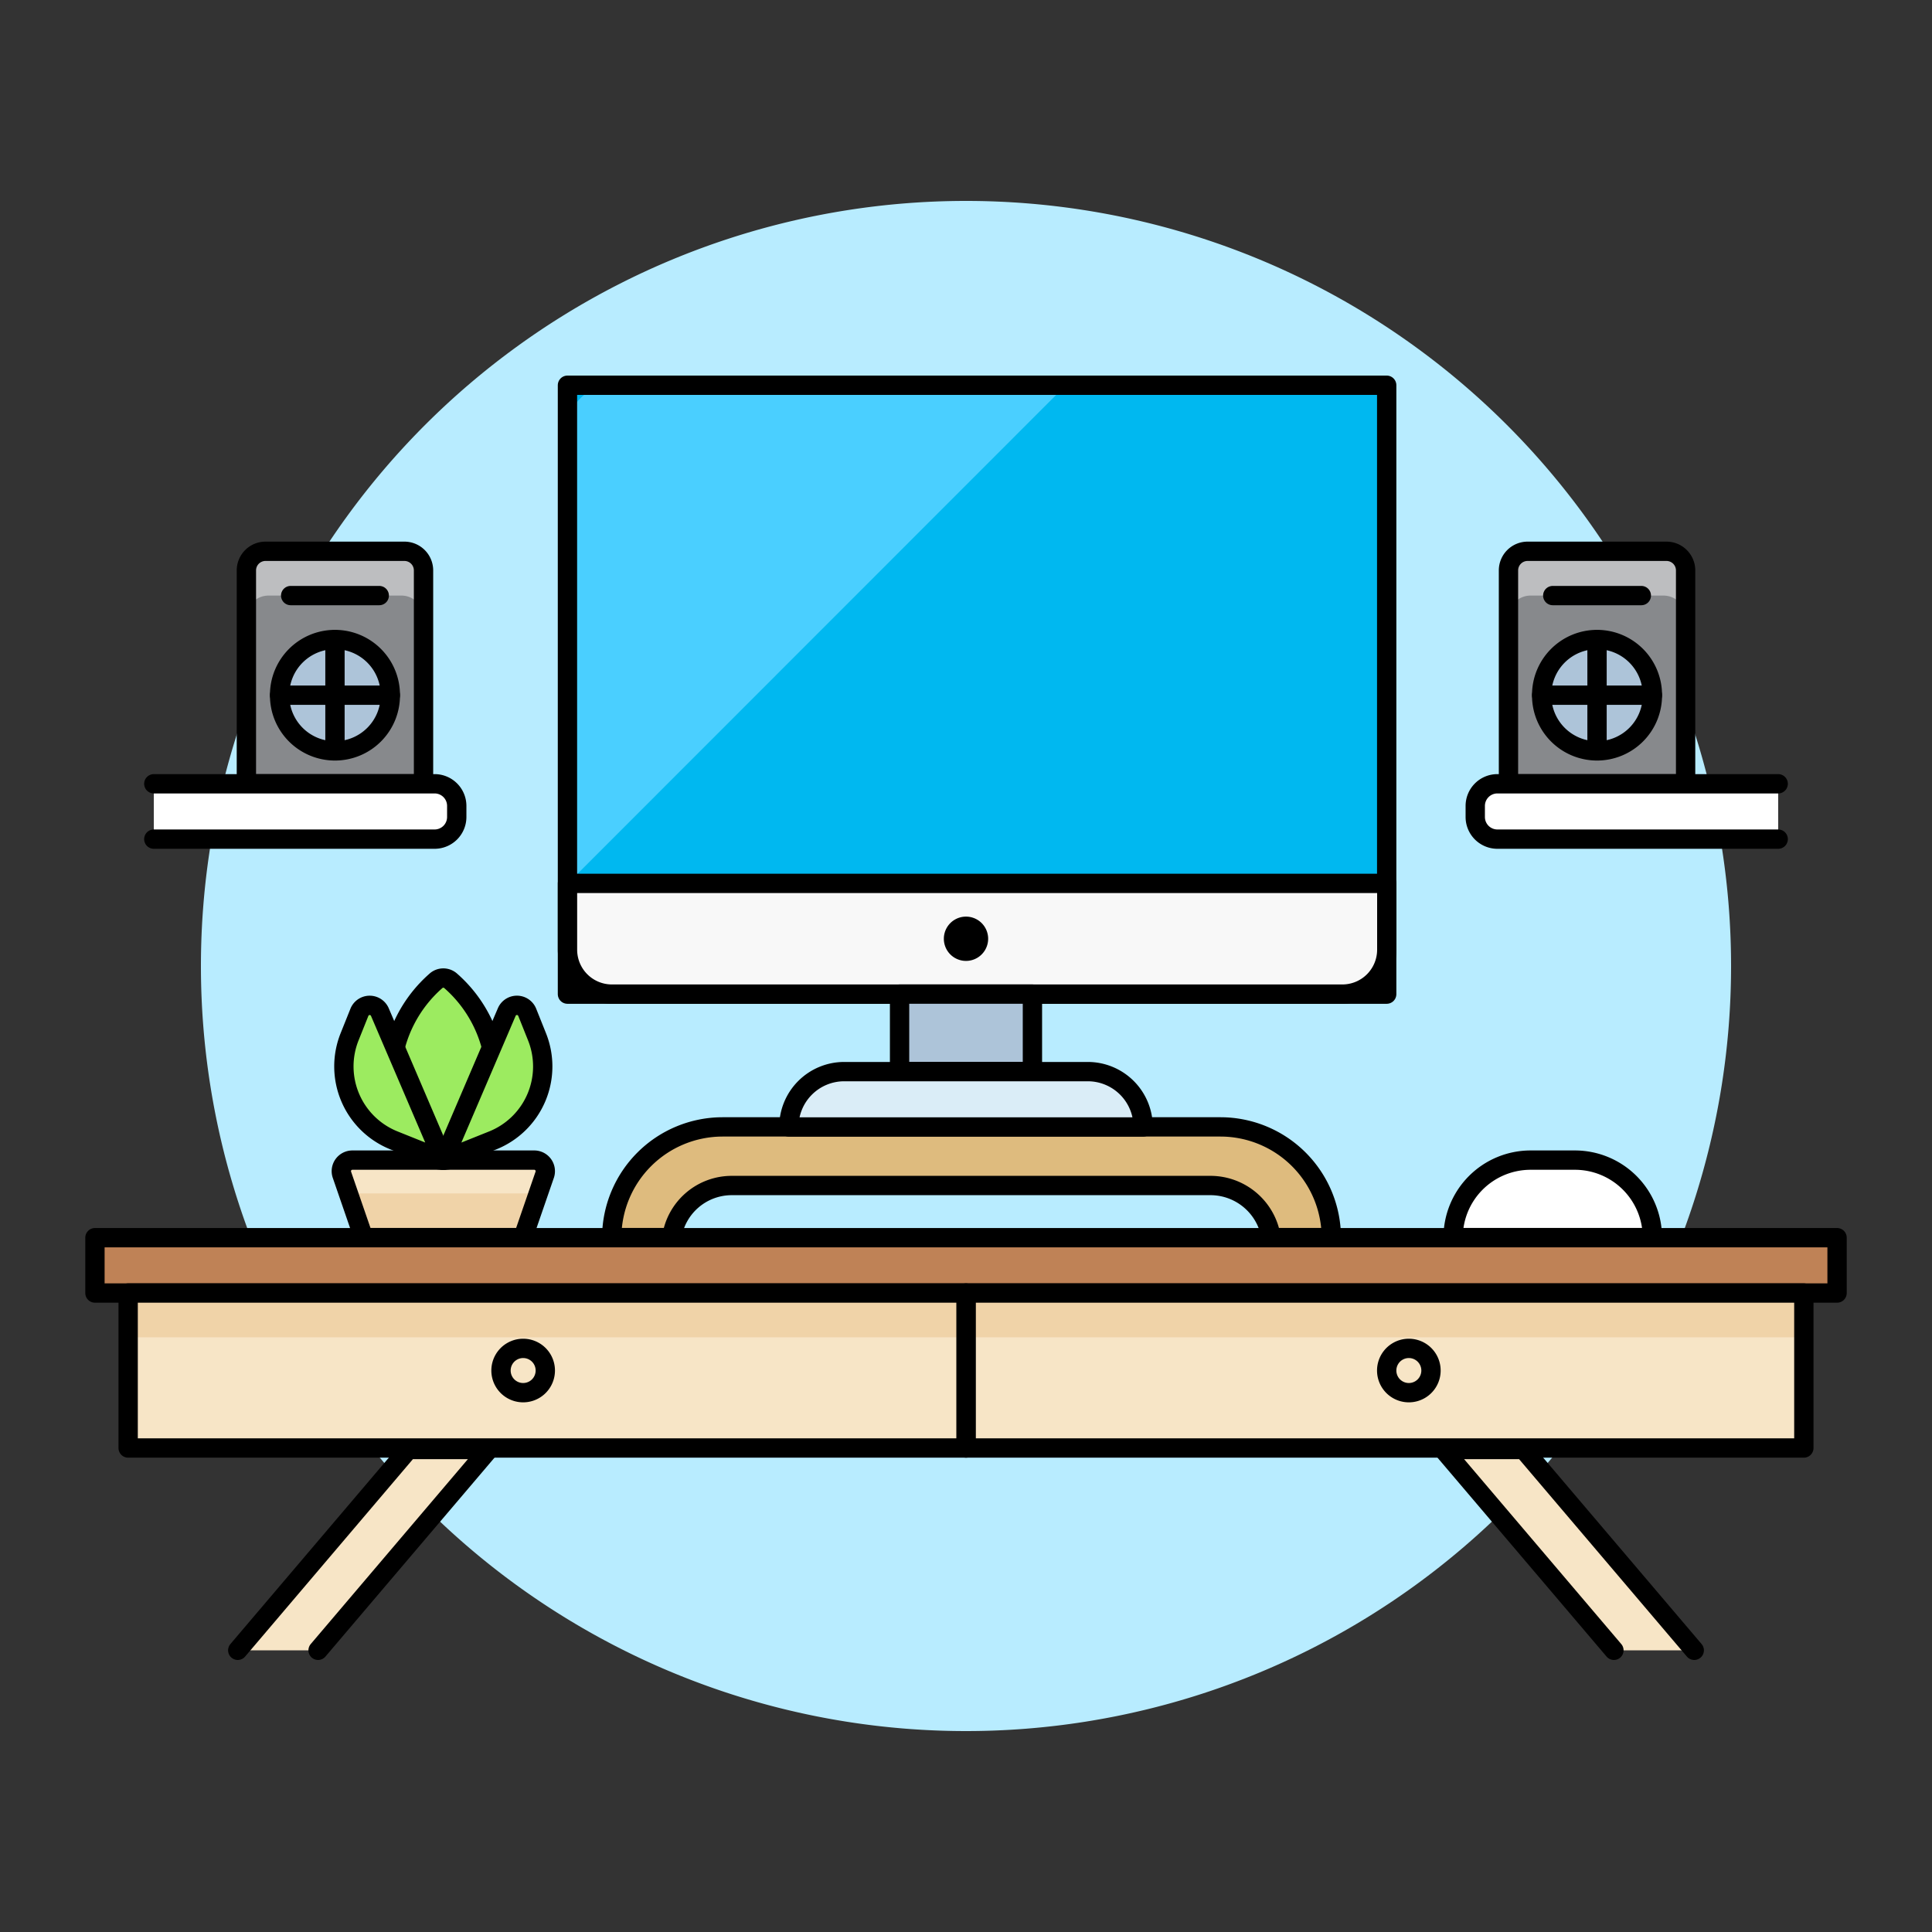 <svg viewBox="-5 -5 1000 1000" xmlns="http://www.w3.org/2000/svg" id="Workspace-Imac-2--Streamline-Ux" height="1000" width="1000"><rect x="-5" y="-5" width="1000" height="1000" fill="#333333" stroke="none"/><desc>Workspace Imac 2 Streamline Illustration: https://streamlinehq.com</desc><path d="M99 495a396 396 0 1 0 792 0 396 396 0 1 0 -792 0Z" fill="#b8ecff" stroke-width="10"></path><path d="M44.144 635.62h901.722v28.651H44.144z" fill="#bf8256" stroke="#000000" stroke-linecap="round" stroke-linejoin="round" stroke-width="10"></path><path d="M495 664.27h433.67v80.22H495z" fill="#f7e5c6" stroke-width="10"></path><path d="M495 664.27h433.67v22.919H495z" fill="#f0d3a8" stroke-width="10"></path><path d="M495 664.27h433.67v80.22H495z" fill="none" stroke="#000000" stroke-linecap="round" stroke-linejoin="round" stroke-width="10"></path><path d="M61.331 664.27H495v80.22H61.331z" fill="#f7e5c6" stroke-width="10"></path><path d="M61.331 664.27H495v22.919H61.331z" fill="#f0d3a8" stroke-width="10"></path><path d="M61.331 664.27H495v80.22H61.331z" fill="none" stroke="#000000" stroke-linecap="round" stroke-linejoin="round" stroke-width="10"></path><path d="M254.321 704.385a11.464 11.464 0 1 0 22.928 0 11.464 11.464 0 1 0 -22.928 0Z" fill="#f7e5c6" stroke="#000000" stroke-linecap="round" stroke-linejoin="round" stroke-width="10"></path><path d="M712.751 704.385a11.464 11.464 0 1 0 22.928 0 11.464 11.464 0 1 0 -22.928 0Z" fill="#f7e5c6" stroke="#000000" stroke-linecap="round" stroke-linejoin="round" stroke-width="10"></path><path d="M867.468 400.683h-91.684V290.248a9.9 9.9 0 0 1 9.9 -9.9h71.884a9.9 9.9 0 0 1 9.9 9.9Z" fill="#87898c" stroke-width="10"></path><path d="M857.568 280.348h-71.884a9.9 9.9 0 0 0 -9.9 9.9v24.483a11.454 11.454 0 0 1 11.454 -11.464h68.765a11.464 11.464 0 0 1 11.464 11.464v-24.483a9.9 9.9 0 0 0 -9.9 -9.9Z" fill="#bdbec0" stroke-width="10"></path><path d="M867.468 400.683h-91.684V290.248a9.9 9.9 0 0 1 9.9 -9.9h71.884a9.9 9.9 0 0 1 9.9 9.9Z" fill="none" stroke="#000000" stroke-linecap="round" stroke-linejoin="round" stroke-width="10"></path><path d="M792.97 354.836a28.651 28.651 0 1 0 57.301 0 28.651 28.651 0 1 0 -57.301 0Z" fill="#adc4d9" stroke="#000000" stroke-linecap="round" stroke-linejoin="round" stroke-width="10"></path><path d="m798.702 303.267 45.847 0" fill="none" stroke="#000000" stroke-linecap="round" stroke-linejoin="round" stroke-width="10"></path><path d="m821.621 326.185 0 57.301" fill="none" stroke="#000000" stroke-linecap="round" stroke-linejoin="round" stroke-width="10"></path><path d="m850.271 354.836 -57.301 0" fill="none" stroke="#000000" stroke-linecap="round" stroke-linejoin="round" stroke-width="10"></path><path d="M684.09 635.58a57.42 57.42 0 0 0 -57.301 -57.301H368.933a57.42 57.42 0 0 0 -57.301 57.301h31.046a31.383 31.383 0 0 1 31.205 -26.958h247.965a31.789 31.789 0 0 1 31.096 26.958Z" fill="#debb7e" stroke="#000000" stroke-linecap="round" stroke-linejoin="round" stroke-width="10"></path><path d="M915.384 429.333h-145.332a11.464 11.464 0 0 1 -11.464 -11.464v-5.732a11.464 11.464 0 0 1 11.464 -11.454h145.332" fill="#ffffff" stroke="#000000" stroke-linecap="round" stroke-linejoin="round" stroke-width="10"></path><path d="M122.532 400.683h91.684V290.248a9.9 9.9 0 0 0 -9.9 -9.9h-71.884a9.9 9.9 0 0 0 -9.9 9.9Z" fill="#87898c" stroke-width="10"></path><path d="M132.432 280.348h71.884a9.9 9.9 0 0 1 9.9 9.9v24.483a11.454 11.454 0 0 0 -11.454 -11.464h-68.765a11.464 11.464 0 0 0 -11.464 11.464v-24.483a9.9 9.9 0 0 1 9.9 -9.9Z" fill="#bdbec0" stroke-width="10"></path><path d="M122.532 400.683h91.684V290.248a9.9 9.9 0 0 0 -9.9 -9.9h-71.884a9.9 9.9 0 0 0 -9.9 9.9Z" fill="none" stroke="#000000" stroke-linecap="round" stroke-linejoin="round" stroke-width="10"></path><path d="M139.729 354.836a28.651 28.651 0 1 0 57.301 0 28.651 28.651 0 1 0 -57.301 0Z" fill="#adc4d9" stroke="#000000" stroke-linecap="round" stroke-linejoin="round" stroke-width="10"></path><path d="m191.298 303.267 -45.847 0" fill="none" stroke="#000000" stroke-linecap="round" stroke-linejoin="round" stroke-width="10"></path><path d="m168.379 326.185 0 57.301" fill="none" stroke="#000000" stroke-linecap="round" stroke-linejoin="round" stroke-width="10"></path><path d="m139.729 354.836 57.301 0" fill="none" stroke="#000000" stroke-linecap="round" stroke-linejoin="round" stroke-width="10"></path><path d="M74.616 429.333h145.332a11.464 11.464 0 0 0 11.464 -11.464v-5.732a11.464 11.464 0 0 0 -11.464 -11.454H74.616" fill="#ffffff" stroke="#000000" stroke-linecap="round" stroke-linejoin="round" stroke-width="10"></path><path d="M850.271 635.58H747.133a40.105 40.105 0 0 1 40.105 -40.105h22.928a40.105 40.105 0 0 1 40.105 40.105Z" fill="#ffffff" stroke="#000000" stroke-linecap="round" stroke-linejoin="round" stroke-width="10"></path><path d="M183.2 635.58h82.517l11.237 -32.571a5.722 5.722 0 0 0 -5.435 -7.534h-94.119a5.722 5.722 0 0 0 -5.435 7.534Z" fill="#f0d3a8" stroke-width="10"></path><path d="M175.695 613.117a5.435 5.435 0 0 1 1.703 -0.416h94.119a5.316 5.316 0 0 1 1.693 0.416l3.742 -10.068a5.722 5.722 0 0 0 -5.435 -7.534h-94.119a5.722 5.722 0 0 0 -5.435 7.534Z" fill="#f7e5c6" stroke-width="10"></path><path d="M183.2 635.58h82.517l11.237 -32.571a5.722 5.722 0 0 0 -5.435 -7.534h-94.119a5.722 5.722 0 0 0 -5.435 7.534Z" fill="none" stroke="#000000" stroke-linecap="round" stroke-linejoin="round" stroke-width="10"></path><path d="M251.193 547.371c0 26.591 -11.969 48.144 -26.73 48.144s-26.73 -21.552 -26.73 -48.144a68.082 68.082 0 0 1 22.77 -44.55 5.732 5.732 0 0 1 7.92 0 68.053 68.053 0 0 1 22.77 44.55Z" fill="#9ceb60" stroke="#000000" stroke-linecap="round" stroke-linejoin="round" stroke-width="10"></path><path d="m224.453 595.515 -32.838 -76.675a5.732 5.732 0 0 0 -10.583 0.119l-5.079 12.672a41.253 41.253 0 0 0 22.968 53.638Z" fill="#9ceb60" stroke-width="10"></path><path d="m224.453 595.515 -32.838 -76.675a5.732 5.732 0 0 0 -10.583 0.119l-5.079 12.672a41.253 41.253 0 0 0 22.968 53.638Z" fill="none" stroke="#000000" stroke-linecap="round" stroke-linejoin="round" stroke-width="10"></path><path d="m224.453 595.515 32.838 -76.675a5.732 5.732 0 0 1 10.593 0.119l5.079 12.692a41.263 41.263 0 0 1 -22.968 53.638Z" fill="#9ceb60" stroke="#000000" stroke-linecap="round" stroke-linejoin="round" stroke-width="10"></path><path d="m288.714 194.396 424.037 0 0 315.167 -424.037 0Z" fill="#00b8f0" stroke-width="10"></path><path d="M546.688 194.396 288.714 452.479V217.315a22.978 22.978 0 0 1 22.919 -22.919Z" fill="#4acfff" stroke-width="10"></path><path d="m288.714 194.396 424.037 0 0 315.167 -424.037 0Z" fill="none" stroke="#000000" stroke-linecap="round" stroke-linejoin="round" stroke-width="10"></path><path d="M712.8 452.252v34.383a22.988 22.988 0 0 1 -22.968 22.919h-378.18a22.988 22.988 0 0 1 -22.919 -22.919v-34.383Z" fill="#f8f8f8" stroke="#000000" stroke-linecap="round" stroke-linejoin="round" stroke-width="10"></path><path d="M483.536 480.902a11.464 11.464 0 1 0 22.928 0 11.464 11.464 0 1 0 -22.928 0Z" fill="#000000" stroke-width="10"></path><path d="M460.617 509.553h68.765v40.115h-68.765z" fill="#adc4d9" stroke-width="10"></path><path d="M460.617 509.553h68.765v17.186h-68.765z" fill="#adc4d9" stroke-width="10"></path><path d="M460.617 509.553h68.765v40.115h-68.765z" fill="none" stroke="#000000" stroke-linecap="round" stroke-linejoin="round" stroke-width="10"></path><path d="M586.684 578.318H403.316a28.651 28.651 0 0 1 28.651 -28.651h126.067a28.651 28.651 0 0 1 28.651 28.651Z" fill="#daedf7" stroke="#000000" stroke-linecap="round" stroke-linejoin="round" stroke-width="10"></path><path d="m830.363 849.202 41.58 0 -88.358 -103.95 -41.58 0 88.358 103.95z" fill="#f7e5c6" stroke-width="10"></path><path d="m871.943 849.202 -88.358 -103.95 -41.58 0 88.358 103.95" fill="none" stroke="#000000" stroke-linecap="round" stroke-linejoin="round" stroke-width="10"></path><path d="m159.638 849.202 -41.58 0 88.358 -103.95 41.58 0 -88.358 103.95z" fill="#f7e5c6" stroke-width="10"></path><path d="m118.058 849.202 88.358 -103.95 41.58 0 -88.358 103.95" fill="none" stroke="#000000" stroke-linecap="round" stroke-linejoin="round" stroke-width="10"></path></svg>